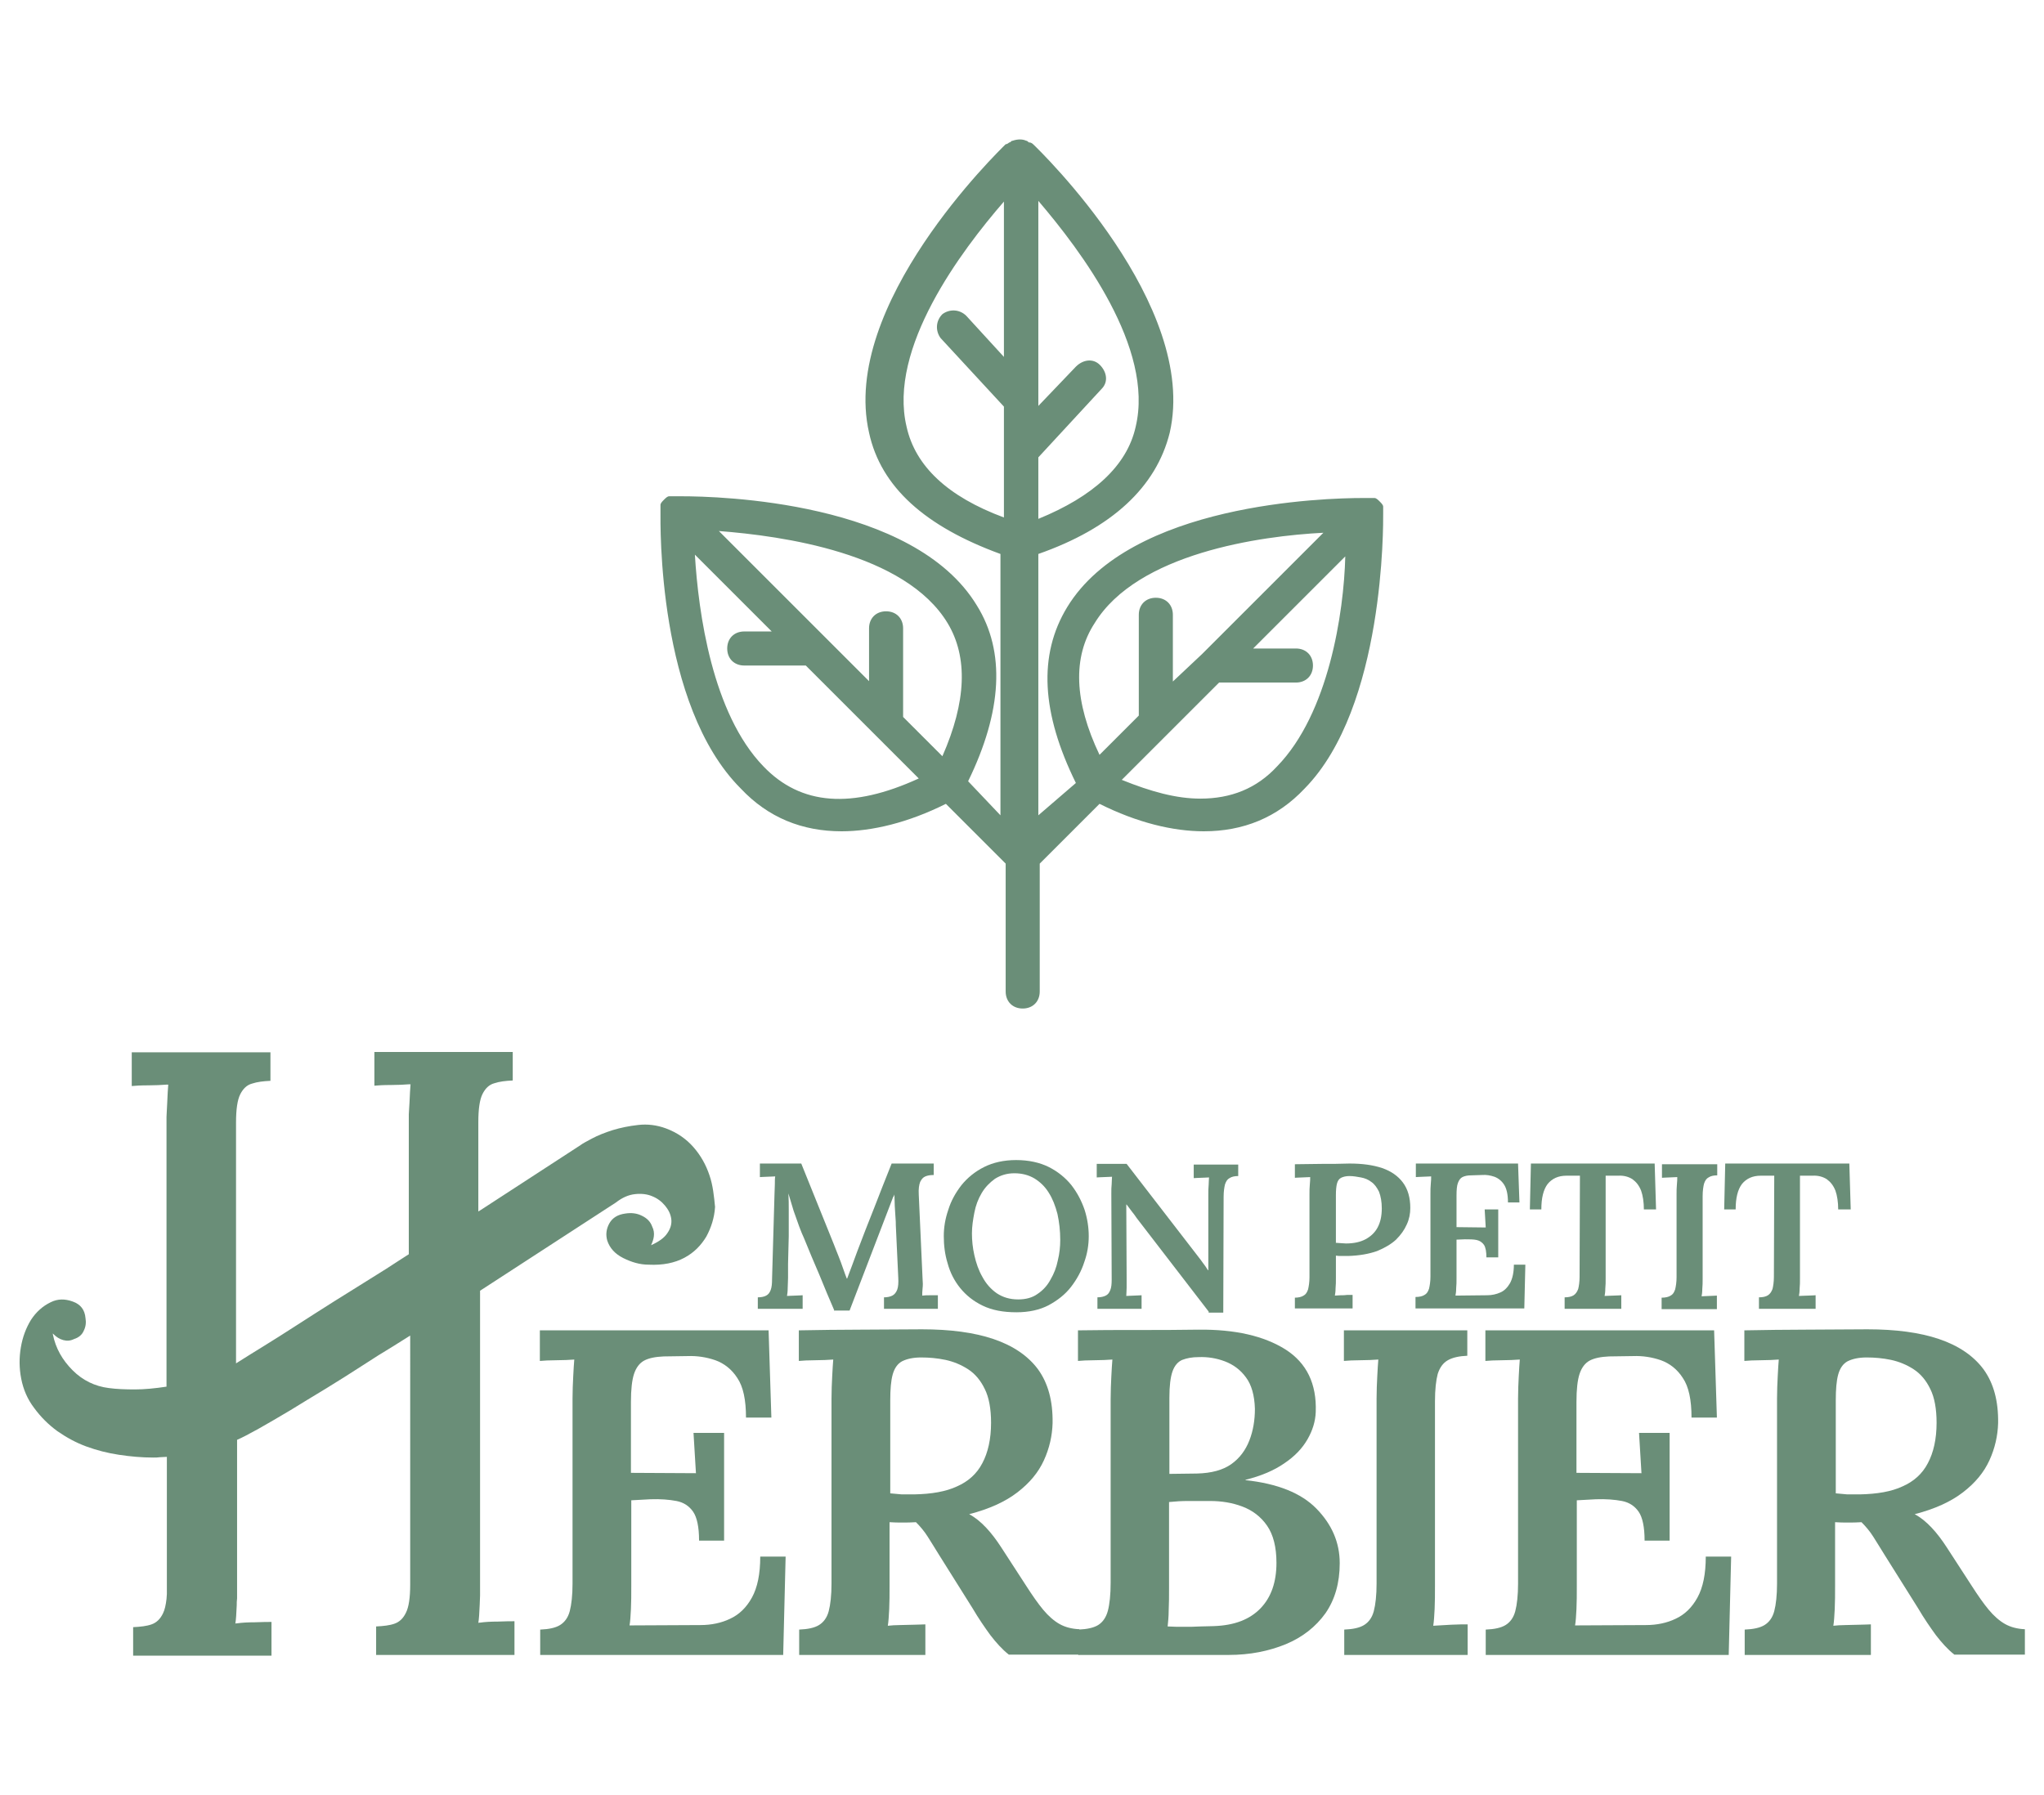 <?xml version="1.0" encoding="utf-8"?>
<!-- Generator: Adobe Illustrator 23.0.3, SVG Export Plug-In . SVG Version: 6.00 Build 0)  -->
<svg version="1.1" id="Calque_1" xmlns="http://www.w3.org/2000/svg" xmlns:xlink="http://www.w3.org/1999/xlink" x="0px" y="0px"
	 viewBox="0 0 588 516.6" style="enable-background:new 0 0 588 516.6;" xml:space="preserve">
<style type="text/css">
	.st0{clip-path:url(#SVGID_2_);fill:#6A8E78;}
</style>
<g>
	<defs>
		<rect id="SVGID_1_" width="588" height="516.6"/>
	</defs>
	<clipPath id="SVGID_2_">
		<use xlink:href="#SVGID_1_"  style="overflow:visible;"/>
	</clipPath>
	<path class="st0" d="M397.9,147.8C397.9,147.3,397.9,147.3,397.9,147.8v-1v-1c0-0.5-0.5-1-1-1.5c-0.5-0.5-1-1-1.5-1h-1h-1H392
		c-10.8,0-66.8,1.5-85,31.4c-8.4,13.8-7.4,30.5,2.5,50.6l-10.8,9.3v-75.2c21.1-7.4,33.9-19.2,37.8-34.9c8.4-36.8-37.3-81.1-39.3-83
		c0,0-0.5-0.5-1-0.5c-0.5,0-0.5-0.5-1-0.5c-1-0.5-2.5-0.5-3.9,0c-0.5,0-0.5,0.5-1,0.5c0,0-0.5,0.5-1,0.5c-2,2-47.7,46.2-39.3,83
		c3.4,15.7,16.2,27,37.8,34.9v75.2l-9.3-9.8c9.8-20.1,10.8-37.3,2.5-50.6c-18.2-30-74.2-31.4-85-31.4h-1.5h-1h-1c-0.5,0-1,0.5-1.5,1
		c-0.5,0.5-1,1-1,1.5v1v1c0,3.4-1,55.5,23.1,79.6c7.9,8.4,17.7,12.3,29,12.3c8.8,0,19.2-2.5,30-7.9l17.2,17.2v36.8
		c0,2.9,2,4.9,4.9,4.9c2.9,0,4.9-2,4.9-4.9v-36.8l17.2-17.2c10.8,5.4,21.1,7.9,30,7.9c11.3,0,21.1-3.9,29-12.3
		C398.4,203.4,397.9,150.8,397.9,147.8 M272.6,179.3c5.9,9.8,5.4,22.6-1.5,38.3l-11.3-11.3v-25.5c0-2.9-2-4.9-4.9-4.9
		c-2.9,0-4.9,2-4.9,4.9V196l-43.2-43.2C225,154.2,260.4,159.1,272.6,179.3 M219.6,220.5c-14.7-15.2-18.7-44.2-19.7-60.9l22.1,22.1
		h-7.9c-2.9,0-4.9,2-4.9,4.9c0,2.9,2,4.9,4.9,4.9h17.7l19.7,19.7l12.8,12.8C245.1,232.8,230.4,231.8,219.6,220.5 M314.9,179.3
		c12.3-20.1,47.7-25.1,65.8-26l-34.9,34.9l-8.4,7.9v-19.2c0-2.9-2-4.9-4.9-4.9c-2.9,0-4.9,2-4.9,4.9v29l-11.3,11.3
		C309,201.9,308.5,189.1,314.9,179.3 M326.7,122.8c-2.5,11.3-12.3,20.1-28,26.5v-17.7l18.2-19.7c2-2,1.5-4.9-0.5-6.9
		c-2-2-4.9-1.5-6.9,0.5l-10.8,11.3v-59C311,72.2,332.1,100.2,326.7,122.8 M260.8,122.8c-5.4-22.6,15.7-50.6,28-64.8v44.7L278,90.9
		c-2-2-4.9-2-6.9-0.5c-2,2-2,4.9-0.5,6.9l18.2,19.7v31.9C272.6,142.9,263.3,134.1,260.8,122.8 M367.4,220.5
		c-5.9,6.4-13.3,9.3-22.1,9.3c-6.9,0-14.2-2-22.6-5.4l12.8-12.8l15.2-15.2h22.1c2.9,0,4.9-2,4.9-4.9c0-2.9-2-4.9-4.9-4.9h-12.3
		l26.5-26.5C386.6,176.3,382.2,205.3,367.4,220.5"/>
	<path class="st0" d="M240.1,377.3c-1.5-3.5-3-7-4.4-10.5c-1.5-3.5-3-7-4.4-10.5c-0.4-0.9-0.9-2-1.4-3.4c-0.5-1.4-1-2.8-1.6-4.5
		c-0.5-1.6-1-3.3-1.5-5c0.1,1.6,0.1,3.2,0.1,4.6c0,1.5,0,2.9,0,4.2c0,1.1,0,2.2,0,3.5c0,1.3-0.1,2.6-0.1,3.9c0,1.4-0.1,2.7-0.1,4.1
		c0,1.4,0,2.7,0,4c0,1-0.1,2-0.1,2.9c0,1-0.1,1.7-0.2,2.3c0.7,0,1.5-0.1,2.4-0.1c0.9,0,1.6-0.1,2.1-0.1v3.9H218v-3.3
		c1,0,1.9-0.2,2.4-0.5c0.6-0.3,1-0.8,1.3-1.6c0.3-0.8,0.4-1.8,0.4-3.2l0.7-24.3c0-1,0.1-1.9,0.1-2.9c0-0.9,0-1.7,0.1-2.3
		c-0.6,0-1.4,0.1-2.3,0.1c-0.9,0-1.6,0.1-2.1,0.1v-3.9h11.9l9.4,23.3c0.4,1,0.8,2.1,1.3,3.3c0.5,1.2,0.9,2.4,1.3,3.5
		c0.4,1.2,0.8,2.2,1.1,3h0.1c0.5-1.3,1-2.6,1.5-4c0.5-1.4,1-2.7,1.4-3.8c1.6-4.2,3.2-8.4,4.9-12.6c1.6-4.2,3.3-8.4,5-12.7h12.1v3.3
		c-0.9,0-1.7,0.1-2.4,0.4c-0.7,0.3-1.1,0.8-1.5,1.6c-0.3,0.8-0.5,2-0.4,3.6l1.1,24.3c0.1,1,0.1,1.9,0,2.7c-0.1,0.9-0.1,1.6-0.1,2.1
		c0.7-0.1,1.5-0.1,2.4-0.1c0.9,0,1.6,0,2.1,0v3.9h-15.5v-3.3c1,0,1.8-0.2,2.4-0.5c0.6-0.3,1.1-0.9,1.4-1.7c0.3-0.8,0.4-2,0.3-3.6
		l-0.7-15c0-0.5,0-1.3-0.1-2.3c-0.1-1-0.1-2.1-0.2-3.2c0-1.2-0.1-2.2-0.1-3.3c-0.1,0.3-0.2,0.6-0.4,0.8c-0.1,0.3-0.2,0.6-0.3,0.8
		l-12.2,31.8H240.1z"/>
	<path class="st0" d="M292.4,377.6c-3.8,0-7-0.6-9.7-1.9c-2.7-1.3-4.8-3-6.5-5.1c-1.7-2.1-2.9-4.5-3.6-7.1c-0.8-2.6-1.1-5.2-1.1-7.8
		c0-2.5,0.4-5,1.3-7.6c0.8-2.6,2.1-4.9,3.8-7.1c1.7-2.1,3.9-3.9,6.5-5.2c2.6-1.3,5.7-2,9.2-2c3.6,0,6.8,0.7,9.4,2
		c2.6,1.3,4.8,3.1,6.5,5.2c1.7,2.2,2.9,4.5,3.8,7.1c0.8,2.5,1.2,5.1,1.2,7.6c0,2.5-0.4,5-1.3,7.5c-0.8,2.5-2.1,4.9-3.8,7.1
		c-1.7,2.2-3.9,3.9-6.5,5.3C299.1,376.9,296,377.6,292.4,377.6 M292.9,373.9c2.2,0,4.1-0.5,5.6-1.6c1.5-1,2.8-2.4,3.7-4.1
		c1-1.7,1.7-3.5,2.1-5.5c0.5-2,0.7-4,0.7-5.9c0-2.7-0.3-5.2-0.8-7.5c-0.6-2.3-1.4-4.4-2.5-6.1c-1.1-1.8-2.5-3.1-4.1-4.1
		c-1.7-1-3.6-1.5-5.8-1.5c-2.2,0-4,0.6-5.6,1.6c-1.5,1.1-2.8,2.4-3.8,4.1c-1,1.7-1.7,3.5-2.1,5.6s-0.7,4-0.7,6c0,2,0.2,4.1,0.7,6.3
		c0.5,2.2,1.2,4.3,2.3,6.2c1,1.9,2.4,3.5,4.1,4.7C288.5,373.3,290.5,373.9,292.9,373.9"/>
	<path class="st0" d="M347.7,377.4L327,350.5c-0.4-0.6-0.9-1.3-1.4-1.9c-0.5-0.7-1-1.3-1.5-2h-0.1l0.1,20.8c0,1.1,0,2.1,0,3.1
		c0,1-0.1,1.8-0.1,2.4c0.7,0,1.5-0.1,2.3-0.1c0.9,0,1.6-0.1,2.1-0.1v3.9h-12.7v-3.3c1,0,1.8-0.2,2.4-0.5c0.6-0.3,1-0.8,1.3-1.6
		c0.3-0.7,0.4-1.7,0.4-3l-0.1-24.8c0-1,0-1.9,0.1-2.7c0-0.9,0.1-1.6,0.1-2.1c-0.6,0-1.4,0.1-2.3,0.1c-0.9,0-1.6,0.1-2.1,0.1v-3.9
		h8.6l19.6,25.4c0.8,1.1,1.6,2,2.2,2.9c0.6,0.8,1.2,1.6,1.6,2.3h0.1v-21.7c0-1,0-1.9,0.1-2.9c0-0.9,0.1-1.6,0.1-2.1
		c-0.6,0-1.4,0.1-2.3,0.1c-0.9,0-1.6,0.1-2.1,0.1v-3.9h12.8v3.3c-1.1,0-1.9,0.2-2.5,0.6c-0.6,0.3-1,0.9-1.3,1.8
		c-0.2,0.8-0.4,2-0.4,3.6l-0.1,33.3H347.7z"/>
	<path class="st0" d="M372.4,373.4c1.1,0,2-0.2,2.6-0.6c0.6-0.3,1-0.9,1.3-1.8c0.2-0.9,0.4-2,0.4-3.5v-23.8c0-1,0-1.9,0.1-2.9
		c0.1-0.9,0.1-1.6,0.1-2.1c-0.7,0-1.5,0.1-2.3,0.1c-0.9,0-1.6,0.1-2.1,0.1v-3.9c2.6,0,5.2-0.1,7.8-0.1c2.6,0,5.3,0,7.9-0.1
		c3.6,0,6.7,0.4,9.4,1.3c2.6,0.9,4.6,2.3,6,4.2c1.4,1.9,2.1,4.3,2.1,7.3c0,1.6-0.3,3.2-1,4.7c-0.7,1.6-1.7,3-3.1,4.4
		c-1.4,1.3-3.3,2.4-5.5,3.3c-2.3,0.8-5,1.3-8.3,1.4h-1.8c-0.6,0-1.2,0-1.7-0.1v6.4c0,1.1,0,2.1-0.1,3c0,0.9-0.1,1.6-0.2,2.1
		c0.5,0,1.1-0.1,1.7-0.1c0.6,0,1.3,0,1.9-0.1c0.7,0,1.2,0,1.5,0v3.9h-16.6V373.4z M384.1,357.6c0.5,0,1,0.1,1.5,0.1
		c0.5,0,1,0.1,1.6,0.1c2.2,0,4.1-0.4,5.6-1.2c1.5-0.8,2.7-1.9,3.5-3.4c0.8-1.5,1.2-3.3,1.2-5.5c0-1.9-0.3-3.5-0.8-4.8
		c-0.6-1.2-1.3-2.2-2.2-2.8c-0.9-0.7-1.9-1.1-3-1.3c-1.1-0.2-2.2-0.4-3.3-0.4c-1,0-1.8,0.2-2.4,0.5c-0.6,0.3-1,0.9-1.2,1.7
		c-0.2,0.8-0.3,1.9-0.3,3.3V357.6z"/>
	<path class="st0" d="M427.6,361.9c0-1.7-0.2-2.9-0.7-3.7c-0.5-0.7-1.2-1.2-2.1-1.4c-0.9-0.2-2.1-0.2-3.4-0.2l-2.4,0.1v11
		c0,1.1,0,2.1-0.1,3c0,0.9-0.1,1.6-0.2,2.1l9.1-0.1c1.4,0,2.7-0.3,3.8-0.8c1.2-0.5,2.1-1.5,2.8-2.7c0.7-1.3,1.1-3.1,1.1-5.3h3.3
		l-0.3,12.6h-31.3v-3.3c1.1,0,2-0.2,2.6-0.6c0.6-0.3,1-0.9,1.3-1.8c0.2-0.9,0.4-2,0.4-3.5v-23.8c0-1,0-1.9,0.1-2.9
		c0.1-0.9,0.1-1.6,0.1-2.1c-0.7,0-1.5,0.1-2.3,0.1s-1.6,0.1-2.1,0.1v-3.9h29.4l0.4,11.2h-3.3c0-2.3-0.4-4-1.1-5.1
		c-0.7-1.1-1.7-1.9-2.8-2.3c-1.2-0.4-2.3-0.6-3.6-0.5l-3.1,0.1c-1.1,0-1.9,0.2-2.5,0.5c-0.6,0.3-1,0.9-1.3,1.7
		c-0.3,0.8-0.4,2-0.4,3.6v9.1l8.4,0.1l-0.3-5.2h3.9v13.8H427.6z"/>
	<path class="st0" d="M472.9,348.1c0-2.2-0.3-4.1-0.8-5.5c-0.6-1.5-1.4-2.5-2.5-3.3c-1.1-0.7-2.5-1.1-4.1-1h-3.6v29.5
		c0,1.1,0,2.1-0.1,3c0,0.9-0.1,1.6-0.2,2.1c0.8,0,1.6-0.1,2.6-0.1c1,0,1.7-0.1,2.2-0.1v3.9h-16.3v-3.3c1.1,0,2-0.2,2.6-0.6
		c0.6-0.4,1-1,1.3-1.8c0.2-0.8,0.4-2,0.4-3.5l0.1-29.1h-3.9c-2.3,0-4.1,0.8-5.4,2.4c-1.2,1.6-1.8,4-1.8,7.3h-3.3l0.3-13.2H476
		l0.4,13.2H472.9z"/>
	<path class="st0" d="M494,338.2c-1.1,0-1.9,0.2-2.5,0.6c-0.6,0.3-1,0.9-1.3,1.8c-0.2,0.8-0.4,2-0.4,3.6v23.7c0,1.1,0,2.1-0.1,3
		c0,0.9-0.1,1.6-0.2,2.1c0.7,0,1.5-0.1,2.3-0.1c0.9,0,1.6-0.1,2.1-0.1v3.9h-15.9v-3.3c1.1,0,2-0.2,2.6-0.6c0.6-0.3,1-0.9,1.3-1.8
		c0.2-0.9,0.4-2,0.4-3.5v-23.8c0-1,0-1.9,0.1-2.9c0.1-0.9,0.1-1.6,0.1-2.1c-0.7,0-1.5,0.1-2.3,0.1c-0.9,0-1.6,0.1-2.1,0.1v-3.9H494
		V338.2z"/>
	<path class="st0" d="M528.8,348.1c0-2.2-0.3-4.1-0.8-5.5c-0.6-1.5-1.4-2.5-2.5-3.3c-1.1-0.7-2.5-1.1-4.1-1h-3.6v29.5
		c0,1.1,0,2.1-0.1,3c0,0.9-0.1,1.6-0.2,2.1c0.8,0,1.6-0.1,2.6-0.1c1,0,1.7-0.1,2.2-0.1v3.9H506v-3.3c1.1,0,2-0.2,2.6-0.6
		c0.6-0.4,1-1,1.3-1.8c0.2-0.8,0.4-2,0.4-3.5l0.1-29.1h-3.9c-2.3,0-4.1,0.8-5.4,2.4c-1.2,1.6-1.8,4-1.8,7.3h-3.3l0.3-13.2h35.7
		l0.4,13.2H528.8z"/>
	<path class="st0" d="M201.1,443.2c0-3.8-0.6-6.6-1.7-8.2c-1.1-1.6-2.7-2.7-4.8-3.1c-2.1-0.4-4.6-0.6-7.5-0.5l-5.5,0.3v24.7
		c0,2.4,0,4.6-0.1,6.6c-0.1,2-0.2,3.6-0.4,4.7l20.4-0.1c3.1,0,6-0.6,8.5-1.8c2.6-1.2,4.7-3.2,6.3-6.1c1.6-2.9,2.4-6.8,2.4-11.8h7.3
		l-0.7,28.3h-69.9v-7.3c2.5-0.1,4.4-0.5,5.7-1.3c1.3-0.8,2.3-2.1,2.8-4c0.5-1.9,0.8-4.6,0.8-7.9v-53.3c0-2.2,0.1-4.4,0.2-6.4
		c0.1-2,0.2-3.6,0.3-4.8c-1.5,0.1-3.2,0.2-5.2,0.2c-2,0-3.5,0.1-4.7,0.2v-8.8h65.8l0.8,25.1h-7.3c0-5.1-0.8-8.9-2.5-11.4
		c-1.6-2.5-3.8-4.2-6.3-5.1c-2.6-0.9-5.3-1.3-8-1.2l-6.9,0.1c-2.4,0.1-4.3,0.5-5.6,1.2c-1.3,0.7-2.3,2-2.9,3.8
		c-0.6,1.8-0.9,4.5-0.9,8.1v20.4l18.7,0.1l-0.7-11.6h8.8v31H201.1z"/>
	<path class="st0" d="M229.9,476.2v-7.3c2.5-0.1,4.4-0.5,5.7-1.3c1.3-0.8,2.3-2.1,2.8-4c0.5-1.9,0.8-4.6,0.8-7.9v-53.3
		c0-2.2,0.1-4.4,0.2-6.4c0.1-2,0.2-3.6,0.3-4.8c-1.5,0.1-3.2,0.2-5.2,0.2c-2,0-3.5,0.1-4.7,0.2v-8.8c5.9-0.1,11.8-0.2,17.7-0.2
		c5.9,0,11.8-0.1,17.7-0.1c8.1,0,15,0.9,20.6,2.8c5.6,1.9,9.9,4.8,12.8,8.7c2.9,4,4.3,9.1,4.2,15.5c-0.1,3.6-0.9,7.2-2.5,10.7
		c-1.6,3.5-4.1,6.5-7.6,9.2c-3.5,2.7-8.1,4.8-13.9,6.3c1.7,0.9,3.3,2.2,4.9,3.9c1.6,1.7,3,3.6,4.3,5.6l7.2,11.1
		c1.8,2.8,3.4,5.1,4.9,6.9c1.5,1.8,3.1,3.2,4.7,4.1c1.6,0.9,3.5,1.4,5.7,1.5v7.3h-20.3c-1.9-1.5-3.6-3.4-5.3-5.6
		c-1.6-2.2-3.4-4.8-5.1-7.7l-9.6-15.3c-1.2-1.9-2.2-3.6-3.3-5.3c-1-1.6-2.2-3-3.4-4.2c-1.4,0.1-2.7,0.1-3.9,0.1
		c-1.2,0-2.4,0-3.7-0.1v18.2c0,2.5,0,4.8-0.1,6.8c-0.1,2-0.2,3.6-0.4,4.8c1-0.1,2.2-0.2,3.5-0.2c1.4,0,2.7-0.1,4.1-0.1
		c1.3,0,2.4-0.1,3.2-0.1v8.8H229.9z M263,430c5-0.1,9.1-0.8,12.3-2.3c3.2-1.4,5.7-3.6,7.3-6.7c1.6-3,2.5-6.9,2.5-11.6
		c0-4-0.6-7.3-1.8-9.7c-1.2-2.5-2.8-4.4-4.8-5.7c-2-1.3-4.2-2.2-6.5-2.7c-2.4-0.5-4.7-0.7-7-0.7c-2.3,0-4.1,0.4-5.5,1.1
		c-1.3,0.7-2.2,2-2.7,3.8c-0.5,1.8-0.7,4.3-0.7,7.4v26.8c1.1,0.1,2.2,0.2,3.3,0.3C260.5,430,261.7,430,263,430"/>
	<path class="st0" d="M310.2,476.2v-7.3c2.5-0.1,4.4-0.5,5.7-1.3s2.3-2.2,2.8-4.1c0.5-1.9,0.8-4.6,0.8-8.1v-52.7
		c0-2.4,0.1-4.6,0.2-6.7c0.1-2,0.2-3.6,0.3-4.8c-1.5,0.1-3.2,0.2-5.2,0.2c-2,0-3.5,0.1-4.7,0.2v-8.8c5.7-0.1,11.4-0.1,17.2-0.1
		c5.8,0,11.6,0,17.5-0.1c10.5-0.1,18.8,1.8,25,5.7c6.1,3.9,9,9.9,8.7,18c-0.1,2.7-0.9,5.3-2.4,7.9c-1.5,2.6-3.7,4.9-6.7,6.9
		c-2.9,2-6.6,3.6-11.1,4.7v0.1c9.2,1,16,3.7,20.4,8.2c4.4,4.5,6.7,9.7,6.7,15.7c0,5.7-1.4,10.5-4.1,14.4c-2.8,3.9-6.6,6.9-11.4,8.9
		c-4.9,2-10.3,3.1-16.5,3.1H310.2z M335.9,468c1.5,0.1,3.1,0.1,4.7,0.1c1.6,0,3.2,0,4.7-0.1c1.5,0,2.8-0.1,3.9-0.1
		c5.9-0.2,10.3-1.9,13.4-5.1c3.1-3.2,4.6-7.6,4.6-13.1c0-4.5-0.9-8.1-2.7-10.7c-1.8-2.6-4.2-4.4-7.1-5.5c-2.9-1.1-6-1.6-9.3-1.6
		h-6.3c-1.8,0-3.6,0.1-5.5,0.3v24.6c0,2.4,0,4.6-0.1,6.5C336.2,465.3,336,466.9,335.9,468 M336.4,424.1l7.9-0.1
		c4.2-0.1,7.5-1,9.9-2.7c2.4-1.7,4.1-4,5.2-6.8c1.1-2.8,1.6-5.9,1.6-9.1c-0.1-3.9-1-7-2.6-9.1c-1.6-2.2-3.7-3.7-6.1-4.6
		c-2.4-0.9-4.9-1.3-7.5-1.2c-1.9,0-3.4,0.3-4.7,0.8c-1.2,0.5-2.2,1.6-2.8,3.3c-0.6,1.7-0.9,4.2-0.9,7.6V424.1z"/>
	<path class="st0" d="M422.2,390.1c-2.4,0.1-4.3,0.5-5.7,1.3c-1.4,0.8-2.3,2.1-2.9,3.9c-0.5,1.9-0.8,4.5-0.8,8v53
		c0,2.4,0,4.6-0.1,6.7c-0.1,2-0.2,3.6-0.4,4.8c1.5-0.1,3.2-0.2,5.2-0.3c2-0.1,3.5-0.1,4.7-0.1v8.8h-35.5v-7.3
		c2.5-0.1,4.4-0.5,5.7-1.3c1.3-0.8,2.3-2.1,2.8-4c0.5-1.9,0.8-4.6,0.8-7.9v-53.3c0-2.2,0.1-4.4,0.2-6.4c0.1-2,0.2-3.6,0.3-4.8
		c-1.5,0.1-3.2,0.2-5.2,0.2c-2,0-3.5,0.1-4.7,0.2v-8.8h35.5V390.1z"/>
	<path class="st0" d="M473.1,443.2c0-3.8-0.6-6.6-1.7-8.2c-1.1-1.6-2.7-2.7-4.8-3.1c-2.1-0.4-4.6-0.6-7.5-0.5l-5.5,0.3v24.7
		c0,2.4,0,4.6-0.1,6.6c-0.1,2-0.2,3.6-0.4,4.7l20.4-0.1c3.1,0,6-0.6,8.5-1.8c2.6-1.2,4.7-3.2,6.3-6.1c1.6-2.9,2.4-6.8,2.4-11.8h7.3
		l-0.7,28.3h-69.9v-7.3c2.5-0.1,4.4-0.5,5.7-1.3c1.3-0.8,2.3-2.1,2.8-4c0.5-1.9,0.8-4.6,0.8-7.9v-53.3c0-2.2,0.1-4.4,0.2-6.4
		c0.1-2,0.2-3.6,0.3-4.8c-1.5,0.1-3.2,0.2-5.2,0.2c-2,0-3.5,0.1-4.7,0.2v-8.8h65.8l0.8,25.1h-7.3c0-5.1-0.8-8.9-2.5-11.4
		c-1.6-2.5-3.8-4.2-6.3-5.1c-2.6-0.9-5.3-1.3-8-1.2l-6.9,0.1c-2.4,0.1-4.3,0.5-5.6,1.2c-1.3,0.7-2.3,2-2.9,3.8
		c-0.6,1.8-0.9,4.5-0.9,8.1v20.4l18.7,0.1l-0.7-11.6h8.8v31H473.1z"/>
	<path class="st0" d="M501.9,476.2v-7.3c2.5-0.1,4.4-0.5,5.7-1.3c1.3-0.8,2.3-2.1,2.8-4c0.5-1.9,0.8-4.6,0.8-7.9v-53.3
		c0-2.2,0.1-4.4,0.2-6.4c0.1-2,0.2-3.6,0.3-4.8c-1.5,0.1-3.2,0.2-5.2,0.2c-2,0-3.5,0.1-4.7,0.2v-8.8c5.9-0.1,11.8-0.2,17.7-0.2
		c5.9,0,11.8-0.1,17.7-0.1c8.1,0,15,0.9,20.6,2.8c5.6,1.9,9.9,4.8,12.8,8.7c2.9,4,4.3,9.1,4.2,15.5c-0.1,3.6-0.9,7.2-2.5,10.7
		c-1.6,3.5-4.1,6.5-7.6,9.2c-3.5,2.7-8.1,4.8-13.9,6.3c1.7,0.9,3.3,2.2,4.9,3.9c1.6,1.7,3,3.6,4.3,5.6l7.2,11.1
		c1.8,2.8,3.4,5.1,4.9,6.9c1.5,1.8,3.1,3.2,4.7,4.1c1.6,0.9,3.5,1.4,5.7,1.5v7.3h-20.3c-1.9-1.5-3.6-3.4-5.3-5.6
		c-1.6-2.2-3.4-4.8-5.1-7.7l-9.6-15.3c-1.2-1.9-2.2-3.6-3.3-5.3c-1-1.6-2.2-3-3.4-4.2c-1.4,0.1-2.7,0.1-3.9,0.1
		c-1.2,0-2.4,0-3.7-0.1v18.2c0,2.5,0,4.8-0.1,6.8c-0.1,2-0.2,3.6-0.4,4.8c1-0.1,2.2-0.2,3.5-0.2c1.4,0,2.7-0.1,4.1-0.1
		c1.3,0,2.4-0.1,3.2-0.1v8.8H501.9z M535,430c5-0.1,9.1-0.8,12.3-2.3c3.2-1.4,5.7-3.6,7.3-6.7c1.6-3,2.5-6.9,2.5-11.6
		c0-4-0.6-7.3-1.8-9.7c-1.2-2.5-2.8-4.4-4.8-5.7c-2-1.3-4.2-2.2-6.5-2.7c-2.4-0.5-4.7-0.7-7-0.7c-2.3,0-4.1,0.4-5.5,1.1
		c-1.3,0.7-2.2,2-2.7,3.8c-0.5,1.8-0.7,4.3-0.7,7.4v26.8c1.1,0.1,2.2,0.2,3.3,0.3C532.6,430,533.8,430,535,430"/>
	<path class="st0" d="M204.1,338.2c-1-3-2.5-5.7-4.6-8.1c-2.1-2.4-4.7-4.2-7.9-5.4c-2.7-1-5.4-1.3-8-1c-2.7,0.3-5.1,0.8-7.4,1.5
		c-2.2,0.7-4.2,1.5-5.9,2.4c-1.7,0.9-2.8,1.5-3.3,1.9l-28.6,18.6l-0.8,0.5v-25.7c0-3.8,0.4-6.5,1.2-8.1c0.8-1.6,1.9-2.7,3.4-3.1
		c1.5-0.5,3.2-0.7,5.3-0.8v-8.2h-39.8v9.7c1-0.1,2.6-0.2,4.9-0.2c2,0,3.6-0.1,5-0.2c0.2,0,0.4,0,0.5,0c-0.1,1.2-0.2,2.9-0.3,5.3
		c-0.1,1.1-0.1,2.2-0.2,3.3c0,0.5,0,1.1,0,1.6c0,0.8,0,1.5,0,2.3v36.4c-1.6,1-3.7,2.4-6.5,4.2c-2.9,1.8-6.1,3.8-9.6,6
		c-3.5,2.2-7.1,4.4-10.8,6.8c-3.7,2.4-7.2,4.6-10.3,6.6c-3.2,2-5.9,3.7-8.2,5.1c-2.2,1.4-3.7,2.3-4.3,2.7v-69.3
		c0-3.8,0.4-6.5,1.2-8.1c0.8-1.6,1.9-2.7,3.4-3.1c1.5-0.5,3.2-0.7,5.3-0.8v-8.2H37.9v9.7c1-0.1,2.6-0.2,4.9-0.2c2,0,3.6-0.1,5-0.2
		c0.2,0,0.4,0,0.6,0c-0.1,1.2-0.2,2.9-0.3,5.3c-0.1,1.3-0.1,2.6-0.2,4v77.6c0,0,0,0,0,0c-3.3,0.5-6.4,0.8-9.1,0.8
		c-2.8,0-5.3-0.1-7.5-0.4c-4-0.5-7.5-2.2-10.4-5.1c-2.9-2.9-4.9-6.3-5.7-10.4v-0.2l0.2,0.2c0.8,0.8,1.7,1.4,2.8,1.7
		c1.1,0.3,2.1,0.2,3.1-0.3c1.3-0.4,2.3-1.2,2.8-2.4c0.6-1.2,0.7-2.4,0.5-3.6c-0.2-2.4-1.4-4-3.7-4.8c-2.2-0.8-4.3-0.8-6.3,0.2
		c-2.3,1.1-4.2,2.8-5.7,5.1c-1.4,2.3-2.4,4.9-2.9,7.9c-0.5,2.9-0.5,5.9,0.1,9c0.6,3.1,1.8,5.9,3.7,8.4c1.9,2.6,4.1,4.8,6.7,6.7
		c2.6,1.8,5.3,3.3,8.3,4.4c3,1.1,6.1,1.9,9.4,2.4c3.3,0.5,6.6,0.8,9.9,0.8c0.7,0,1.3,0,1.9-0.1c0.6,0,1.3-0.1,2-0.1h0v36.3l0,0.8
		c0,0.4,0,0.7,0,1.1l0,0.8c0,0.2,0,0.3,0,0.5l-0.1,1.4c-0.2,1.7-0.5,3.1-1,4.1c-0.8,1.7-1.9,2.7-3.3,3.2c-1.4,0.5-3.2,0.7-5.3,0.8
		v8.2h39.8v-9.7c-0.9,0-2.5,0-4.8,0.1c-2,0-3.7,0.1-5.1,0.3c-0.2,0-0.4,0-0.5,0.1c0.2-1.2,0.3-3,0.4-5.3c0-0.6,0-1.3,0.1-2v-45.6
		l0,0c0,0,0,0,0,0c0,0,0,0,0,0c1.4-0.6,3.5-1.7,6.2-3.2c2.7-1.5,5.7-3.3,9.1-5.3c3.3-2,6.8-4.2,10.5-6.4c3.7-2.3,7.1-4.4,10.3-6.5
		c3.2-2.1,6.1-3.9,8.6-5.4c2.4-1.5,4.1-2.6,5.1-3.2V456c0,3.7-0.4,6.4-1.2,8c-0.8,1.7-1.9,2.7-3.3,3.2c-1.4,0.5-3.2,0.7-5.3,0.8v8.2
		h39.8v-9.7c-0.9,0-2.5,0-4.8,0.1c-2,0-3.7,0.1-5.1,0.3c-0.2,0-0.4,0-0.5,0.1c0.2-1.2,0.3-3,0.4-5.3c0-0.9,0.1-1.7,0.1-2.6
		c0-0.7,0-1.4,0-2.1c0-0.8,0-1.6,0-2.5v-83.1l39.1-25.4c1.8-1.4,3.6-2.2,5.5-2.4c1.8-0.2,3.5,0,4.9,0.6c1.5,0.6,2.7,1.5,3.7,2.7
		c1,1.2,1.6,2.4,1.8,3.8c0.2,1.4-0.2,2.8-1.1,4.1c-0.9,1.4-2.5,2.5-4.7,3.5c0.4-0.9,0.7-1.7,0.8-2.6c0.1-0.9,0-1.8-0.5-2.8
		c-0.5-1.4-1.5-2.4-3-3.1c-1.4-0.7-3-0.9-4.8-0.6c-2.1,0.3-3.6,1.2-4.5,2.8c-0.9,1.6-1.1,3.3-0.6,5c0.7,2.1,2.2,3.8,4.6,5
		c2.4,1.2,4.8,1.9,7.3,1.9c4.1,0.2,7.5-0.5,10.3-2c2.8-1.5,4.8-3.6,6.3-6.1c1.4-2.6,2.3-5.4,2.5-8.5
		C205.4,344.2,205.1,341.1,204.1,338.2 M47.8,456.3L47.8,456.3L47.8,456.3L47.8,456.3z"/>
</g>
</svg>
